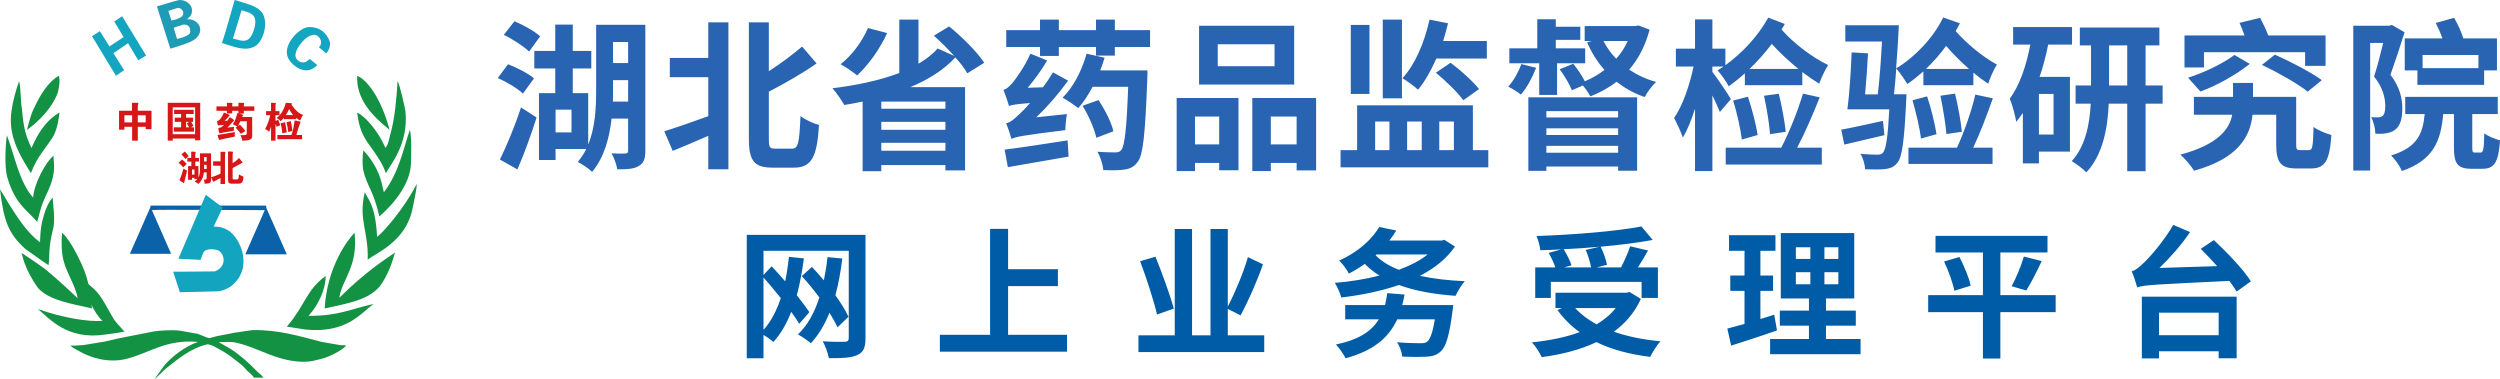 <?xml version="1.0" encoding="UTF-8"?>
<svg width="462px" height="70px" viewBox="0 0 462 70" version="1.1" xmlns="http://www.w3.org/2000/svg" xmlns:xlink="http://www.w3.org/1999/xlink">
    <!-- Generator: Sketch 64 (93537) - https://sketch.com -->
    <title>logo-hubei</title>
    <desc>Created with Sketch.</desc>
    <g id="页面-1" stroke="none" stroke-width="1" fill="none" fill-rule="evenodd">
        <g id="logo-hubei">
            <path d="M97.78,9.53 L99.82,6.71 C98.8,5.78 96.7,4.61 95.08,3.92 L93.1,6.44 C94.75,7.22 96.79,8.57 97.78,9.53 Z M109.42,31.76 C111.64,29.15 112.63,25.46 113.02,21.92 L116.08,21.92 L116.08,27.83 C116.08,28.22 115.96,28.34 115.57,28.37 C115.18,28.4 114.1,28.4 113.02,28.34 C113.47,29.12 113.95,30.47 114.07,31.28 C115.9,31.31 117.16,31.22 118.03,30.68 C118.96,30.17 119.26,29.33 119.26,27.86 L119.26,4.58 L110.17,4.58 L110.17,16.61 C110.17,19.76 110.02,23.51 108.7,26.72 L108.7,17.21 L105.85,17.21 L105.85,12.65 L109.27,12.65 L109.27,9.41 L105.85,9.41 L105.85,4.55 L102.61,4.55 L102.61,9.41 L98.74,9.41 L98.74,12.65 L102.61,12.65 L102.61,17.21 L99.61,17.21 L99.61,29.57 L102.67,29.57 L102.67,27.53 L108.34,27.53 C107.92,28.4 107.38,29.18 106.78,29.93 C107.5,30.29 108.85,31.19 109.42,31.76 Z M116.08,11.66 L113.29,11.66 L113.29,7.76 L116.08,7.76 L116.08,11.66 Z M96.64,17.3 L98.68,14.48 C97.63,13.58 95.53,12.5 93.88,11.87 L91.99,14.42 C93.64,15.14 95.68,16.37 96.64,17.3 Z M116.08,18.77 L113.26,18.77 C113.29,18.02 113.29,17.3 113.29,16.64 L113.29,14.81 L116.08,14.81 L116.08,18.77 Z M95.62,31.31 C96.88,28.4 98.14,24.92 99.16,21.71 L96.28,19.85 C95.14,23.36 93.55,27.14 92.38,29.48 L95.62,31.31 Z M105.61,24.47 L102.67,24.47 L102.67,20.27 L105.61,20.27 L105.61,24.47 Z M134.611,31.28 L134.611,4.13 L130.891,4.13 L130.891,10.7 L123.781,10.7 L123.781,14.27 L130.891,14.27 L130.891,21.47 C127.831,22.58 124.801,23.63 122.761,24.26 L124.321,27.89 C126.271,27.08 128.581,26.12 130.891,25.1 L130.891,31.28 L134.611,31.28 Z M146.731,30.98 C150.091,30.98 150.991,28.82 151.351,23.09 C150.361,22.85 148.801,22.13 147.931,21.44 C147.721,26.3 147.541,27.47 146.371,27.47 L143.341,27.47 C142.231,27.47 142.081,27.29 142.081,25.61 L142.081,16.94 C145.081,15.38 148.261,13.58 150.901,11.72 L148.231,8.6 C146.581,10.01 144.361,11.69 142.081,13.16 L142.081,4.13 L138.391,4.13 L138.391,25.58 C138.391,29.78 139.381,30.98 142.801,30.98 L146.731,30.98 Z M162.863,31.64 L162.863,30.5 L174.713,30.5 L174.713,31.49 L178.343,31.49 L178.343,16.1 L168.233,16.1 C171.533,14.72 174.443,12.92 176.543,10.61 C177.503,11.66 178.283,12.68 178.763,13.55 L181.883,11.6 C180.563,9.56 177.743,6.8 175.403,4.88 L172.583,6.59 C173.813,7.7 175.163,9.02 176.333,10.34 L173.273,8.96 C172.343,10.04 171.113,10.97 169.733,11.78 L169.733,3.62 L166.193,3.62 L166.193,13.49 C162.593,14.87 158.243,15.77 153.833,16.31 C154.523,17.06 155.573,18.59 156.023,19.4 C157.163,19.22 158.273,19.01 159.413,18.77 L159.413,31.64 L162.863,31.64 Z M158.393,13.94 C160.433,12.08 162.593,9.08 163.943,6.11 L160.403,5.18 C159.323,7.7 157.403,10.28 155.333,11.87 C156.203,12.32 157.703,13.34 158.393,13.94 Z M174.713,20.09 L162.863,20.09 L162.863,18.77 L174.713,18.77 L174.713,20.09 Z M174.713,23.99 L162.863,23.99 L162.863,22.52 L174.713,22.52 L174.713,23.99 Z M174.713,27.86 L162.863,27.86 L162.863,26.39 L174.713,26.39 L174.713,27.86 Z M195.674,10.34 L195.674,8.69 L202.544,8.69 L202.544,10.28 L206.024,10.28 L206.024,8.69 L212.534,8.69 L212.534,5.57 L206.024,5.57 L206.024,3.62 L202.544,3.62 L202.544,5.57 L195.674,5.57 L195.674,3.62 L192.194,3.62 L192.194,5.57 L185.954,5.57 L185.954,8.69 L192.194,8.69 L192.194,10.34 L195.674,10.34 Z M186.914,25.67 C187.724,25.28 189.014,25.01 196.874,24.05 C196.874,23.36 196.994,22.01 197.174,21.08 L191.504,21.68 C193.604,19.67 195.644,17.33 197.384,14.9 L194.594,13.37 C194.024,14.3 193.424,15.23 192.734,16.13 L189.914,16.22 C191.204,14.72 192.494,12.92 193.514,11.18 L190.424,9.92 C189.374,12.35 187.604,14.75 187.034,15.41 C186.464,16.04 185.954,16.49 185.444,16.61 C185.774,17.45 186.284,18.92 186.464,19.58 C186.944,19.4 187.664,19.25 190.364,19.04 C189.464,20.06 188.714,20.81 188.294,21.17 C187.364,22.07 186.674,22.64 185.924,22.79 C186.284,23.57 186.764,25.07 186.914,25.67 Z M207.764,31.34 C208.814,31.19 209.564,30.86 210.254,29.9 C211.244,28.67 211.634,24.8 212.024,14.51 C212.054,14.09 212.054,13.01 212.054,13.01 L203.324,13.01 C203.624,12.23 203.894,11.45 204.134,10.67 L200.804,9.92 C199.934,13.04 198.314,16.16 196.364,18.05 C197.204,18.5 198.614,19.46 199.274,19.97 C200.204,18.92 201.104,17.57 201.914,16.04 L208.484,16.04 C208.214,23.84 207.824,26.96 207.224,27.71 C206.894,28.1 206.594,28.16 206.084,28.16 L205.649,28.159 C204.973,28.155 203.936,28.136 202.784,28.04 C203.384,29 203.804,30.41 203.894,31.43 C205.364,31.49 206.834,31.49 207.764,31.34 Z M202.604,25.46 L205.754,24.26 C205.394,22.64 204.224,20.3 202.994,18.5 L200.054,19.55 C201.194,21.38 202.274,23.87 202.604,25.46 Z M186.254,30.89 C189.404,30.35 193.544,29.63 197.474,28.94 L197.294,25.94 C193.064,26.6 188.594,27.29 185.654,27.65 L186.254,30.89 Z M239.166,15.62 L239.166,4.76 L221.586,4.76 L221.586,15.62 L239.166,15.62 Z M235.536,12.23 L225.036,12.23 L225.036,8.18 L235.536,8.18 L235.536,12.23 Z M220.836,31.61 L220.836,30.11 L225.306,30.11 L225.306,31.46 L228.876,31.46 L228.876,18.11 L217.446,18.11 L217.446,31.61 L220.836,31.61 Z M234.846,31.61 L234.846,30.11 L239.616,30.11 L239.616,31.49 L243.216,31.49 L243.216,18.11 L231.426,18.11 L231.426,31.61 L234.846,31.61 Z M225.306,26.69 L220.836,26.69 L220.836,21.53 L225.306,21.53 L225.306,26.69 Z M239.616,26.69 L234.846,26.69 L234.846,21.53 L239.616,21.53 L239.616,26.69 Z M262.047,16.58 C263.337,15.05 264.447,13.04 265.437,10.82 L274.767,10.82 L274.767,7.58 L266.697,7.58 C267.027,6.5 267.327,5.42 267.597,4.31 L264.177,3.62 C263.247,7.85 261.507,11.96 259.167,14.45 C259.977,14.93 261.447,15.98 262.047,16.58 Z M259.077,18.17 L259.077,3.62 L255.537,3.62 L255.537,18.17 L259.077,18.17 Z M253.077,17.36 L253.077,4.61 L249.627,4.61 L249.627,17.36 L253.077,17.36 Z M270.417,18.53 L273.327,16.46 C272.217,15.05 269.937,12.98 268.077,11.6 L265.347,13.43 C267.177,14.96 269.427,17.12 270.417,18.53 Z M275.037,30.92 L275.037,27.74 L272.187,27.74 L272.187,19.46 L250.797,19.46 L250.797,27.74 L247.737,27.74 L247.737,30.92 L275.037,30.92 Z M256.767,27.74 L254.127,27.74 L254.127,22.46 L256.767,22.46 L256.767,27.74 Z M262.737,27.74 L260.037,27.74 L260.037,22.46 L262.737,22.46 L262.737,27.74 Z M268.677,27.74 L265.977,27.74 L265.977,22.46 L268.677,22.46 L268.677,27.74 Z M287.749,17.54 L287.749,11.69 L292.939,11.69 L292.939,8.93 L287.509,8.93 L287.509,7.37 L292.039,7.37 L292.039,4.94 L287.509,4.94 L287.509,3.56 L284.089,3.56 L284.089,8.93 L278.929,8.93 L278.929,11.69 L284.449,11.69 L284.449,17.54 L287.749,17.54 Z M303.949,17.93 C304.369,17.06 305.329,15.8 306.049,15.14 C304.189,14.63 302.539,13.85 301.069,12.86 C302.779,10.91 304.039,8.48 304.849,5.48 L302.779,4.7 L302.209,4.82 L292.849,4.82 L292.849,7.58 L294.139,7.58 L293.299,7.82 C294.109,9.71 295.189,11.45 296.509,12.92 C295.399,13.79 294.169,14.48 292.879,15.02 C292.369,14 291.499,12.74 290.749,11.78 L288.229,12.8 C289.129,14 290.089,15.65 290.479,16.67 L292.519,15.8 C293.029,16.4 293.599,17.24 293.899,17.81 C295.639,17.12 297.289,16.25 298.729,15.11 C300.259,16.28 301.969,17.27 303.949,17.93 Z M298.669,10.85 C297.709,9.86 296.929,8.78 296.329,7.58 L300.799,7.58 C300.259,8.81 299.539,9.89 298.669,10.85 Z M281.059,17.48 C282.139,16.28 283.189,14.3 283.879,12.53 L281.149,11.84 C280.609,13.31 279.769,14.87 278.719,16.01 C279.409,16.34 280.519,17.03 281.059,17.48 Z M285.769,31.58 L285.769,30.77 L299.029,30.77 L299.029,31.55 L302.539,31.55 L302.539,17.99 L282.439,17.99 L282.439,31.58 L285.769,31.58 Z M299.029,21.71 L285.769,21.71 L285.769,20.54 L299.029,20.54 L299.029,21.71 Z M299.029,24.95 L285.769,24.95 L285.769,23.72 L299.029,23.72 L299.029,24.95 Z M299.029,28.22 L285.769,28.22 L285.769,26.96 L299.029,26.96 L299.029,28.22 Z M316.45,31.61 L316.45,17.63 C317.02,18.8 317.53,19.94 317.83,20.69 L319.87,18.32 C319.42,17.51 317.23,14.27 316.45,13.28 L316.45,12.29 L318.52,12.29 L317.41,13.01 L317.41,13.01 C318.07,13.7 319.09,15.23 319.48,15.95 C320.47,15.23 321.49,14.42 322.45,13.55 L322.45,15.74 L333.07,15.74 L333.07,13.31 C334.12,14.12 335.17,14.84 336.19,15.47 C336.52,14.48 337.27,12.92 337.84,12.02 C334.84,10.58 331.36,7.91 329.23,5.45 C329.44,5.12 329.65,4.79 329.83,4.43 L326.77,3.26 C324.94,6.62 321.94,9.83 318.85,12.05 L318.85,8.99 L316.45,8.99 L316.45,3.59 L313.24,3.59 L313.24,8.99 L309.7,8.99 L309.7,12.29 L312.97,12.29 C312.28,15.65 310.93,19.61 309.37,21.8 C309.88,22.76 310.66,24.38 310.99,25.43 C311.8,24.08 312.58,22.19 313.24,20.09 L313.24,31.61 L316.45,31.61 Z M332.35,12.74 L323.32,12.74 C324.79,11.33 326.17,9.77 327.43,8.12 C328.84,9.68 330.58,11.3 332.35,12.74 Z M336.67,30.41 L336.67,27.29 L332.11,27.29 C333.52,24.65 335.05,21.08 336.28,17.99 L333.19,17.3 C332.29,20.33 330.64,24.53 329.17,27.29 L318.91,27.29 L318.91,30.41 L336.67,30.41 Z M327.1,24.8 L330.01,24.35 C329.8,22.43 329.29,19.61 328.72,17.33 L325.99,17.69 C326.47,19.97 326.98,22.88 327.1,24.8 Z M321.88,25.79 L324.82,24.95 C324.52,23.03 323.77,20.12 323.02,17.87 L320.29,18.59 C320.98,20.84 321.67,23.81 321.88,25.79 Z M348.331,31.25 C349.223,31.139 349.881,30.924 350.475,30.269 L350.611,30.11 C351.511,29.09 351.901,26.15 352.261,18.71 C352.291,18.32 352.321,17.42 352.321,17.42 L350.011,17.42 C350.161,16.07 350.311,14.39 350.431,12.65 C351.031,13.34 352.081,14.84 352.471,15.53 C353.491,14.84 354.451,14.06 355.441,13.19 L355.441,15.74 L364.681,15.74 L364.681,13.43 C365.611,14.21 366.511,14.87 367.411,15.47 C367.741,14.48 368.431,12.83 369.031,11.93 C366.361,10.49 363.421,8.03 361.411,5.75 C361.681,5.27 361.951,4.79 362.191,4.31 L359.101,3.23 C357.241,7.04 353.911,10.52 350.401,12.65 C350.611,10.01 350.791,7.13 350.911,4.67 L341.011,4.67 L341.011,7.67 L347.791,7.67 C347.611,11.09 347.341,14.78 347.011,17.45 L344.671,17.45 C344.881,15.05 345.091,12.23 345.211,9.86 L342.181,9.68 C342.061,13.07 341.761,17.51 341.401,20.21 L349.141,20.21 C348.871,25.46 348.511,27.62 347.971,28.22 C347.671,28.52 347.431,28.58 346.921,28.58 C346.381,28.58 345.121,28.55 343.801,28.43 C344.311,29.24 344.641,30.41 344.671,31.28 C346.111,31.34 347.551,31.34 348.331,31.25 Z M363.871,12.74 L355.921,12.74 C357.241,11.45 358.531,10.04 359.641,8.48 C360.901,9.95 362.341,11.39 363.871,12.74 Z M359.701,24.77 L362.551,24.35 C362.371,22.4 361.831,19.55 361.291,17.3 L358.591,17.69 C359.041,19.91 359.551,22.85 359.701,24.77 Z M368.221,30.29 L368.221,27.29 L364.651,27.29 C365.881,24.71 367.201,21.2 368.281,18.17 L365.041,17.48 C364.351,20.51 362.911,24.56 361.651,27.29 L352.681,27.29 L352.681,30.29 L368.221,30.29 Z M354.991,25.61 L357.871,24.8 C357.571,22.91 356.881,20.03 356.131,17.81 L353.431,18.53 C354.061,20.75 354.781,23.69 354.991,25.61 Z M340.831,26.72 C343.051,26.21 345.691,25.58 348.241,24.98 L347.971,22.34 C345.091,22.97 342.271,23.6 340.261,23.96 L340.831,26.72 Z M376.793,30.2 L376.793,28.01 L382.523,28.01 L382.523,14.21 L376.913,14.21 C377.573,12.29 378.113,10.25 378.503,8.24 L382.913,8.24 L382.913,5 L372.023,5 L372.023,8.24 L375.203,8.24 C374.453,12.17 373.223,15.8 371.393,18.26 C371.873,19.28 372.473,21.56 372.593,22.52 C373.013,22.01 373.433,21.44 373.823,20.87 L373.823,30.2 L376.793,30.2 Z M385.553,31.85 C388.643,28.58 389.513,23.57 389.693,19.16 L393.113,19.16 L393.113,31.64 L396.503,31.64 L396.503,19.16 L399.653,19.16 L399.653,15.8 L396.503,15.8 L396.503,8.39 L399.053,8.39 L399.053,5.09 L384.353,5.09 L384.353,8.39 L386.423,8.39 L386.423,15.8 L383.573,15.8 L383.573,19.16 L386.363,19.16 C386.183,22.82 385.433,26.99 382.853,29.78 C383.663,30.23 384.953,31.22 385.553,31.85 Z M393.113,15.8 L389.753,15.8 L389.753,8.39 L393.113,8.39 L393.113,15.8 Z M379.493,24.86 L376.793,24.86 L376.793,17.36 L379.493,17.36 L379.493,24.86 Z M407.294,12.47 L407.294,9.65 L425.984,9.65 L425.984,12.17 L429.764,12.17 L429.764,6.56 L419.174,6.56 C418.814,5.57 418.214,4.31 417.674,3.29 L413.864,4.22 C414.194,4.94 414.494,5.75 414.794,6.56 L403.694,6.56 L403.694,12.47 L407.294,12.47 Z M426.464,16.94 L429.074,14.81 C427.064,13.34 423.194,11.33 420.404,10.1 L418.004,11.99 C420.914,13.37 424.694,15.5 426.464,16.94 Z M406.634,16.91 C409.574,15.86 413.144,13.88 415.754,11.81 L412.934,10.16 C410.474,11.96 407.024,13.52 404.354,14.36 L406.634,16.91 Z M405.464,31.55 C413.714,29.27 415.874,25.13 416.264,21.2 L420.644,21.2 L420.644,26.63 C420.644,30.11 421.544,31.13 424.394,31.13 L427.064,31.13 C429.614,31.13 430.514,29.81 430.844,24.95 C429.854,24.68 428.324,24.08 427.544,23.45 C427.454,27.17 427.334,27.74 426.704,27.74 L425.054,27.74 C424.424,27.74 424.334,27.59 424.334,26.6 L424.334,17.9 L416.354,17.9 L416.354,15.32 L412.664,15.32 L412.664,17.9 L405.434,17.9 L405.434,21.2 L412.514,21.2 C412.004,23.87 409.934,26.69 402.944,28.58 C403.814,29.36 404.894,30.62 405.464,31.55 Z M459.066,15.68 L459.066,13.01 L461.436,13.01 L461.436,7.1 L455.226,7.1 C454.896,5.99 454.206,4.46 453.516,3.29 L450.126,4.25 C450.576,5.12 451.026,6.14 451.356,7.1 L444.396,7.1 L444.396,13.01 L446.736,13.01 L446.736,15.68 L459.066,15.68 Z M438.006,31.52 L438.006,7.94 L440.406,7.94 C439.926,9.92 439.326,12.35 438.726,14.15 C440.436,16.28 440.796,18.2 440.796,19.64 C440.796,20.51 440.646,21.17 440.286,21.44 C440.046,21.62 439.776,21.68 439.476,21.68 C439.146,21.71 438.696,21.68 438.186,21.65 C438.666,22.52 438.966,23.84 438.966,24.71 C439.656,24.74 440.346,24.74 440.886,24.65 C441.576,24.53 442.146,24.35 442.596,23.99 C443.556,23.27 443.946,21.98 443.946,20.03 C443.946,18.29 443.556,16.16 441.756,13.82 C442.596,11.48 443.586,8.48 444.366,5.96 L442.026,4.61 L441.516,4.76 L434.886,4.76 L434.886,31.52 L438.006,31.52 Z M458.016,12.59 L447.696,12.59 L447.696,10.16 L458.016,10.16 L458.016,12.59 Z M443.856,31.61 C449.676,29.6 451.056,26.12 451.506,21.08 L453.486,21.08 L453.486,27.2 C453.486,30.17 454.086,31.19 456.726,31.19 L458.796,31.19 C460.896,31.19 461.736,30.05 462.006,25.94 C461.136,25.7 459.756,25.19 459.096,24.62 C459.036,27.68 458.886,28.19 458.436,28.19 L457.356,28.19 C456.936,28.19 456.876,28.07 456.876,27.23 L456.876,21.08 L461.586,21.08 L461.586,17.9 L444.486,17.9 L444.486,21.08 L448.086,21.08 C447.726,24.83 446.646,27.26 441.876,28.73 C442.596,29.42 443.526,30.71 443.856,31.61 Z" id="line1" fill="#2864B1" fill-rule="nonzero"></path>
            <path d="M141.094,66.21 L141.094,61.894 C141.77,62.284 142.55,62.856 142.914,63.194 C144.292,61.712 145.358,59.814 146.216,57.63 C146.814,58.462 147.334,59.216 147.698,59.84 L149.57,57.682 C148.972,56.824 148.166,55.706 147.256,54.562 C147.802,52.482 148.244,50.194 148.556,47.75 L145.8,47.464 C145.618,49.024 145.41,50.558 145.098,51.988 C144.266,51.026 143.408,50.064 142.602,49.206 L141.094,50.818 L141.094,46.346 L156.85,46.346 L156.85,62.466 C156.85,62.96 156.642,63.142 156.096,63.168 L155.9,63.169 C155.199,63.172 153.514,63.181 152.04,63.064 C152.508,63.896 153.028,65.326 153.184,66.184 C155.654,66.21 157.318,66.132 158.41,65.612 C159.554,65.118 159.944,64.26 159.944,62.518 L159.944,43.408 L138,43.408 L138,66.21 L141.094,66.21 Z M149.856,63.428 C151.26,61.92 152.404,59.996 153.288,57.786 C153.886,58.774 154.406,59.684 154.77,60.49 L156.798,58.54 C156.252,57.37 155.394,55.966 154.38,54.562 C154.952,52.456 155.368,50.194 155.654,47.776 L152.924,47.516 C152.768,48.998 152.534,50.428 152.248,51.806 C151.52,50.922 150.766,50.09 150.038,49.336 L148.166,51.026 C149.284,52.222 150.402,53.6 151.416,54.978 C150.506,57.786 149.258,60.1 147.464,61.79 C148.088,62.128 149.336,62.986 149.856,63.428 Z M141.094,60.958 L141.094,51.286 C142.134,52.43 143.226,53.782 144.292,55.082 C143.512,57.422 142.472,59.45 141.094,60.958 Z M197.19,64.988 L197.19,61.868 L186.296,61.868 L186.296,52.872 L195.5,52.872 L195.5,49.752 L186.296,49.752 L186.296,42.29 L182.968,42.29 L182.968,61.868 L173.686,61.868 L173.686,64.988 L197.19,64.988 Z M233.63,65.066 L233.63,61.972 L226.896,61.972 L226.896,57.084 L229.262,58.28 C230.614,55.784 232.252,52.118 233.396,48.842 L230.614,47.516 C229.756,50.48 228.196,54.172 226.896,56.642 L226.896,42.316 L223.698,42.316 L223.698,61.972 L220.292,61.972 L220.292,42.316 L217.094,42.316 L217.094,61.972 L210.386,61.972 L210.386,65.066 L233.63,65.066 Z M213.818,58.124 L216.912,57.032 C216.262,54.562 214.754,50.48 213.532,47.438 L210.698,48.27 C211.894,51.468 213.246,55.628 213.818,58.124 Z M247.867,54.978 C251.533,54.536 255.199,53.808 258.527,52.664 C261.465,53.756 265.001,54.38 268.979,54.666 C269.369,53.86 270.071,52.638 270.695,51.962 C267.679,51.832 264.871,51.52 262.401,50.974 C265.079,49.596 267.315,47.828 268.875,45.566 L266.925,44.318 L266.483,44.448 L256.759,44.448 C257.227,43.85 257.643,43.226 258.033,42.602 L254.887,41.952 C253.561,44.162 251.143,46.502 247.477,48.166 C248.049,48.66 248.907,49.83 249.271,50.558 C250.363,50.012 251.325,49.388 252.209,48.764 C253.041,49.596 253.925,50.324 254.939,50.922 C252.339,51.598 249.505,52.04 246.671,52.274 C247.139,52.976 247.659,54.198 247.867,54.978 Z M258.501,49.856 C256.707,49.154 255.277,48.27 254.211,47.178 L254.393,47.022 L263.831,47.022 C262.401,48.166 260.581,49.102 258.501,49.856 Z M248.673,66.21 C253.379,64.91 256.447,62.804 258.215,59.008 L265.157,59.008 C264.767,61.452 264.273,62.726 263.753,63.142 C263.415,63.402 263.051,63.428 262.505,63.428 C261.725,63.428 259.853,63.402 258.163,63.246 C258.683,63.974 259.073,65.092 259.125,65.898 C260.841,65.976 262.505,65.976 263.467,65.924 C264.637,65.872 265.469,65.664 266.223,64.962 C267.185,64.13 267.835,62.05 268.407,57.63 C268.485,57.214 268.563,56.382 268.563,56.382 L259.125,56.382 C259.307,55.758 259.437,55.134 259.567,54.432 L256.369,54.172 C256.265,54.978 256.109,55.68 255.953,56.382 L248.595,56.382 L248.595,59.008 L254.809,59.008 C253.301,61.478 250.675,62.882 246.879,63.662 C247.451,64.26 248.361,65.56 248.673,66.21 Z M286.595,55.056 L286.595,52.092 L303.365,52.092 L303.365,55.056 L306.381,55.056 L306.381,49.414 L302.689,49.414 C303.287,48.452 303.963,47.386 304.561,46.294 L301.259,45.514 C300.869,46.684 300.193,48.218 299.569,49.414 L295.045,49.414 L296.969,48.946 C296.813,48.01 296.319,46.632 295.799,45.592 C299.257,45.28 302.611,44.864 305.419,44.344 L303.339,41.848 C298.607,42.758 290.781,43.382 283.943,43.616 C284.229,44.292 284.593,45.462 284.645,46.242 C285.893,46.216 287.219,46.164 288.519,46.086 L286.205,46.736 C286.673,47.568 287.167,48.608 287.427,49.414 L283.709,49.414 L283.709,55.056 L286.595,55.056 Z M294.031,49.414 L289.065,49.414 L290.417,49.024 C290.157,48.192 289.559,47.022 288.961,46.06 C291.171,45.956 293.433,45.8 295.617,45.592 L293.043,46.19 C293.485,47.204 293.875,48.504 294.031,49.414 Z M284.905,66.002 C288.571,65.508 292.029,64.65 295.019,63.22 C297.827,64.598 301.181,65.482 304.951,65.95 C305.367,65.118 306.199,63.766 306.849,63.064 C303.651,62.778 300.739,62.18 298.243,61.296 C300.349,59.762 302.065,57.786 303.235,55.238 L301.155,53.964 L300.583,54.094 L287.453,54.094 L287.453,56.928 L288.675,56.928 L287.817,57.292 C288.961,58.878 290.339,60.256 291.925,61.374 C289.351,62.336 286.335,62.934 283.085,63.272 C283.735,63.896 284.593,65.274 284.905,66.002 Z M295.045,59.944 C293.485,59.086 292.159,58.098 291.093,56.928 L298.581,56.928 C297.645,58.124 296.423,59.112 295.045,59.944 Z M343.835,65.456 L343.835,62.648 L337.439,62.648 L337.439,60.178 L342.951,60.178 L342.951,57.396 L337.439,57.396 L337.439,55.16 L342.665,55.16 L342.665,43.07 L329.093,43.07 L329.093,55.16 L334.293,55.16 L334.293,57.396 L328.911,57.396 L328.911,60.178 L334.293,60.178 L334.293,62.648 L327.117,62.648 L327.117,65.456 L343.835,65.456 Z M319.915,63.87 C322.411,63.064 325.531,62.076 328.391,61.062 L327.871,58.15 C327.039,58.436 326.181,58.696 325.323,58.956 L325.323,53.756 L327.663,53.756 L327.663,50.922 L325.323,50.922 L325.323,46.346 L328.105,46.346 L328.105,43.46 L319.525,43.46 L319.525,46.346 L322.385,46.346 L322.385,50.922 L319.759,50.922 L319.759,53.756 L322.385,53.756 L322.385,59.866 C321.189,60.204 320.123,60.49 319.213,60.724 L319.915,63.87 Z M334.553,47.854 L331.875,47.854 L331.875,45.696 L334.553,45.696 L334.553,47.854 Z M339.727,47.854 L337.153,47.854 L337.153,45.696 L339.727,45.696 L339.727,47.854 Z M334.553,52.534 L331.875,52.534 L331.875,50.298 L334.553,50.298 L334.553,52.534 Z M339.727,52.534 L337.153,52.534 L337.153,50.298 L339.727,50.298 L339.727,52.534 Z M369.667,66.262 L369.667,57.682 L379.885,57.682 L379.885,54.536 L369.667,54.536 L369.667,46.658 L378.377,46.658 L378.377,43.59 L357.681,43.59 L357.681,46.658 L366.443,46.658 L366.443,54.536 L356.329,54.536 L356.329,57.682 L366.443,57.682 L366.443,66.262 L369.667,66.262 Z M374.451,53.678 C375.309,52.352 376.375,50.246 377.311,48.244 L374.009,47.412 C373.515,49.102 372.579,51.39 371.747,52.898 L374.451,53.678 Z M361.165,53.73 L364.181,52.794 C363.895,51.338 362.959,49.154 362.101,47.49 L359.267,48.322 C360.099,50.064 360.905,52.352 361.165,53.73 Z M413.335,53.886 L415.961,51.988 C414.609,49.804 411.515,46.606 409.123,44.37 L406.705,45.982 C407.667,46.944 408.707,48.036 409.721,49.18 L399.061,49.518 C401.037,47.62 403.091,45.306 404.729,42.888 L401.609,41.562 C399.841,44.682 397.007,47.828 396.097,48.634 C395.239,49.466 394.615,49.96 393.939,50.142 C394.303,50.948 394.797,52.482 394.953,53.106 C396.331,52.638 398.177,52.586 411.983,51.91 C412.529,52.638 412.997,53.314 413.335,53.886 Z M398.983,66.236 L398.983,64.91 L410.007,64.91 L410.007,66.21 L413.335,66.21 L413.335,54.822 L395.811,54.822 L395.811,66.236 L398.983,66.236 Z M410.007,61.946 L398.983,61.946 L398.983,57.786 L410.007,57.786 L410.007,61.946 Z" id="line2" fill="#005CA7" fill-rule="nonzero"></path>
            <g id="logo">
                <path d="M48.401,2.3 C47.49,1.031 45.18,0.575 43.364,0 C42.011,4.766 41.402,6.893 41,7.947 C42.861,8.452 45.444,9.748 47.321,8.417 C48.699,7.44 49.689,4.097 48.401,2.3 Z M46.962,5.385 C46.494,6.794 45.967,7.971 44.032,7.372 C43.449,7.197 42.783,7.11 43.056,7.11 C43.587,5.368 44.118,3.625 44.649,1.882 C45.595,2.216 46.693,2.382 47.064,3.294 C47.312,3.903 47.126,4.889 46.962,5.385 L46.962,5.385 Z" id="形状" fill="#14A5C0"></path>
                <polygon id="路径" fill="#14A5C0" points="22.573 3 27 10.261 25.542 11.128 23.667 7.985 20.958 9.828 22.938 12.97 21.427 14 17 6.685 18.458 5.764 20.229 8.581 22.833 6.847 21.115 3.975"></polygon>
                <path d="M57.149,5.001 C59.162,4.964 60.4,6.167 60.915,7.632 C61.29,8.7 60.304,9.866 60.304,9.866 C60.304,9.866 59.388,9.105 58.93,8.724 C59.676,8.103 59.316,6.943 58.523,6.54 C58.021,6.246 57.159,6.636 56.844,6.838 C56.112,7.305 54.488,9.057 54.605,10.362 C54.664,11.026 55.552,11.818 56.488,11.455 C56.742,11.273 56.996,11.091 57.251,10.908 C57.709,11.272 58.167,11.637 58.625,12.001 C56.699,14.223 54.042,12.248 53.282,10.809 C52.014,8.412 55.332,4.974 57.149,5.001 Z" id="路径" fill="#14A5C0"></path>
                <path d="M34.57,3.573 C34.865,3.211 35.243,3.045 35.396,2.539 C35.864,0.983 34.401,-0.097 33.075,0.007 C32.731,0.076 32.232,0.248 31.888,0.317 C30.874,0.644 29,1.196 29,1.196 L31.476,9 C31.476,9 33.002,8.528 33.281,8.431 C34.623,7.967 35.976,7.586 36.633,6.622 C37.703,5.055 36.256,3.384 34.57,3.573 Z M31.115,2.023 C31.115,2.023 32.391,1.575 32.714,1.506 C33.336,1.24 34.32,2.197 33.642,3.005 C32.976,3.604 31.682,3.78 31.682,3.78 L31.115,2.023 Z M32.714,7.191 L32.095,5.124 C32.095,5.124 32.83,4.886 33.848,4.555 C34.514,4.455 35.254,4.819 35.138,5.847 C35.269,6.68 32.714,7.191 32.714,7.191 L32.714,7.191 Z" id="形状" fill="#1E9CB5"></path>
                <path d="M66.011,14 C67.672,14.673 70.326,17.792 72,24 C68.511,21.217 65.806,18.152 66.011,14 Z" id="路径" fill="#149243"></path>
                <path d="M10.876,14 C11.209,15.017 10.781,16.829 10.636,17.228 C9.702,19.782 7.396,22.267 5,24 C5.09,23.532 5.695,21.108 6.199,20.19 C7.425,17.482 8.906,15.136 10.876,14 Z" id="路径" fill="#149243"></path>
                <path d="M73.469,15 C73.912,15.636 74.907,20.316 74.933,20.594 C75.519,26.727 72.08,30.457 71.321,32 C70.646,30.243 70.248,29.739 69.612,28.741 C68.018,26.238 66.572,25.344 66,20.812 C67.446,21.4 70.031,24.422 71.223,27.329 C71.773,26.737 71.946,25.458 72.2,24.559 C72.954,21.883 73.293,18.137 73.469,15 Z" id="路径" fill="#149243"></path>
                <path d="M3.523,15 C3.879,16.245 3.789,18.848 4.057,20.127 C4.383,24.278 4.988,25.466 5.805,27.359 C6.322,26.343 7.637,22.755 11,20.775 C10.947,21.004 10.749,23.773 9.738,25.362 C8.26,27.684 6.893,28.904 5.708,32 C5.233,31.194 4.856,30.633 4.348,29.733 C3.126,27.566 1.561,24.516 2.115,20.559 C2.399,18.522 2.922,16.767 3.523,15 Z" id="路径" fill="#149243"></path>
                <path d="M75.738,24 C76.169,25.383 75.939,30.349 75.937,30.378 C75.759,33.72 73.275,37.252 70.104,40 C69.045,35.228 67.728,34.28 67.112,31.351 C66.969,30.668 66.94,29.008 67.162,27.784 C70.599,31.521 70.612,34.733 70.951,35.514 C73.741,31.858 74.543,27.479 75.738,24 Z" id="路径" fill="#149243"></path>
                <path d="M1.274,25 C2.844,29.21 3.555,33.588 6.121,36.514 C6.277,33.922 8.507,29.835 9.88,28.784 C9.908,30.136 10.211,30.892 9.732,32.892 C9.283,34.763 8.53,35.858 7.901,37.486 C7.394,38.802 7.227,39.911 6.863,41 C4.906,38.684 2.777,37.754 1.323,32.676 C0.828,30.947 0.976,26.947 1.274,25 Z" id="路径" fill="#149243"></path>
                <path d="M76.993,34 C77.076,34.825 76.368,37.828 76.252,38.452 C75.073,44.803 69.075,46.919 67.955,48 C68.096,42.5 66.188,40.718 67.412,35.502 C67.919,36.813 69.37,37.659 69.684,43.762 C70.816,42.985 74.862,38.313 76.993,34 Z" id="路径" fill="#149243"></path>
                <path d="M0,35 C0.674,35.99 1.126,36.877 1.677,37.739 C3.282,40.248 5.056,43.078 7.4,44.775 C7.4,45.038 7.392,42.101 7.943,40.371 C8.497,38.257 9.092,37.253 9.719,36.504 C9.807,37.748 10.241,40.692 9.818,42.304 C8.866,45.935 9.217,47.557 8.979,48.964 C9.265,49.299 6.368,47.2 4.687,46.01 C1.502,43.162 0.662,40.658 0,35 Z" id="路径" fill="#149243"></path>
                <path d="M53,47 L45.377,47 L45.377,46.902 C46.561,44.212 47.746,41.522 48.931,38.832 C46.184,38.832 28.069,38.701 28.069,38.832 C29.237,41.489 30.456,44.245 31.623,46.902 L24,46.902 C24,46.902 27.024,40.081 27.752,38.381 C27.814,38.263 27.834,38.13 27.812,38 L49.188,38 C49.172,38.181 49.197,38.364 49.262,38.535 C49.618,39.34 52.107,44.946 53,47 Z" id="路径" fill="#0B62A9"></path>
                <path d="M65.528,43 C66.208,49.381 63.162,51.643 62.713,55.03 C67.379,50.359 71.231,47.873 73,46.673 C73,46.5 72.318,49.756 70.543,52.422 C68.513,55.472 64.077,56.084 60,57 C60.432,49.282 64.319,44.224 65.528,43 Z" id="路径" fill="#149243"></path>
                <path d="M11.458,43 C12.291,43.704 13.26,45.273 13.685,46.046 C16.002,50.262 16.54,52.301 17,57 C13.054,56.072 9.228,55.573 7.056,53.26 C4.32,49.479 4.062,46.74 4,46.74 C4.828,47.312 6.974,48.707 8.351,49.733 C12.052,52.805 14.359,55.162 14.359,55.13 C13.956,52.742 12.341,50.58 11.717,48.076 C11.351,46.607 11.328,44.768 11.458,43 Z" id="路径" fill="#149243"></path>
                <path d="M60.192,51 C60.186,53.299 59.033,56.122 57.013,58.367 C62.634,58.376 64.49,57.187 69,56.177 C66.591,58.028 63.917,61.627 56.492,60.906 C55.328,60.723 54.164,60.541 53,60.358 L53.052,60.308 C56.449,56.34 56.576,53.597 60.192,51 Z" id="路径" fill="#149243"></path>
                <path d="M15.684,52 C18.444,54.113 18.525,54.6 20.947,58.847 C21.302,59.469 22.389,60.589 23,61.278 C21.411,61.586 21.834,61.473 19.474,61.824 C12.266,62.896 9.12,58.79 7,57.11 C11.564,58.729 16.337,59.508 18.947,59.293 C17.488,58.016 15.688,54.439 15.684,52 Z" id="路径" fill="#149243"></path>
                <path d="M46.621,61.005 C51.604,60.911 55.388,62.16 59.397,63.174 C60.517,63.368 61.638,63.562 62.759,63.756 C63.178,63.842 63.699,63.72 64,63.915 L63.948,63.915 C63.151,64.691 61.903,65.352 60.845,65.82 C59.966,66.209 58.956,66.437 57.948,66.667 C55.937,67.125 53.352,66.653 51.793,66.19 C48.844,65.315 46.664,64.031 43.672,63.333 C42.668,63.099 41.554,63.225 40.466,63.227 L40.466,63.28 L40.517,63.28 L42.638,64.497 C44.356,65.602 45.945,67.014 47.5,68.624 C47.881,69.019 48.368,69.324 48.69,69.788 L46.931,69.788 C46.62,69.306 46.175,68.932 45.741,68.571 C45.448,68.254 45.155,67.936 44.862,67.619 C43.53,66.563 42.298,65.479 40.724,64.656 C40.294,64.431 38.856,63.505 38.241,63.651 C35.163,64.38 32.795,66.42 30.534,68.201 C29.914,68.801 29.293,69.4 28.672,70 L28.672,69.894 C29.241,69.101 29.81,68.307 30.379,67.513 C31.823,65.85 34.176,64.028 36.483,63.227 L36.483,63.174 C30.654,62.707 27.764,65.168 23.448,66.296 C20.036,67.188 16.563,66.09 14.397,64.762 C13.93,64.476 13.348,64.268 13,63.862 L13.931,63.862 C14.448,63.827 14.965,63.792 15.483,63.756 L19.362,63.121 C22.216,62.396 24.97,61.966 28.052,61.322 C29.442,61.032 32.106,60.944 33.276,61.111 C34.362,61.305 35.448,61.499 36.534,61.693 C37.204,61.903 38.073,62.389 38.707,62.486 L40.103,62.116 L43.362,61.481 C44.448,61.322 45.534,61.164 46.621,61.005 Z" id="路径" fill="#149243"></path>
                <path d="M38.032,36 L32.969,47.804 C32.969,47.804 35.777,47.983 37.062,48.018 C37.377,47.291 37.359,46.955 37.762,46.415 C38.285,45.986 39.401,45.994 40.132,46.202 C41.406,46.565 42.166,49.175 39.701,50.154 C38.067,50.175 37.455,50.171 33.239,50.208 L32,50.208 C32.413,51.472 32.826,52.736 33.239,54 C37.002,53.922 38.873,53.886 40.408,53.826 C41.566,53.654 42.736,52.986 43.255,52.398 C45.623,50.174 45.487,46.504 43.417,43.745 C42.188,42.107 40.642,41.875 39.486,41.875 C39.97,40.861 41.155,38.35 41.155,38.35 L38.032,36 Z" id="路径" fill="#13A4C0"></path>
                <path d="M34.153,28 C34.418,28.259 34.655,28.545 34.86,28.853 L34.258,29.397 C34.049,29.084 33.803,28.797 33.524,28.543 L34.153,28 Z M35.332,29.19 L35.332,28.026 L35.62,28.026 C35.987,28.026 36.17,28.06 36.17,28.129 C36.166,28.165 36.157,28.199 36.144,28.233 C36.111,28.324 36.094,28.42 36.092,28.517 L36.092,29.19 L36.773,29.19 L36.773,29.862 L36.092,29.862 L36.092,30.69 L36.668,30.69 L36.668,32.81 C36.862,32.388 36.96,31.929 36.956,31.466 L36.956,28.336 L39,28.336 L39,33.25 C39,33.526 38.921,33.707 38.764,33.793 C38.589,33.897 38.266,33.948 37.795,33.948 C37.824,33.685 37.759,33.42 37.611,33.198 L37.9,33.198 C38.092,33.198 38.188,33.112 38.188,32.94 L38.188,31.853 L37.69,31.853 C37.585,32.768 37.236,33.483 36.642,34 C36.448,33.809 36.216,33.659 35.961,33.56 C35.978,33.543 35.995,33.526 36.013,33.509 C36.189,33.403 36.341,33.262 36.459,33.095 L35.934,33.095 L35.934,32.862 L35.489,32.862 L35.489,33.224 L34.755,33.224 L34.755,30.69 L35.358,30.69 L35.358,29.862 L34.624,29.862 L34.624,29.19 L35.332,29.19 Z M37.716,29.836 L38.188,29.836 L38.188,29.009 L37.716,29.009 L37.716,29.836 Z M33.629,29.474 C33.955,29.709 34.246,29.987 34.493,30.302 C34.249,30.56 34.039,30.767 33.865,30.922 C33.617,30.608 33.326,30.329 33,30.095 L33.629,29.474 Z M38.188,30.457 L37.716,30.457 L37.716,31.233 L38.188,31.233 L38.188,30.457 Z M34.572,31.517 C34.222,32.949 34.039,33.716 34.022,33.819 C34.022,33.853 34.004,33.862 33.969,33.845 C33.687,33.682 33.416,33.5 33.157,33.302 L33.21,33.198 C33.484,32.542 33.712,31.868 33.891,31.181 L34.572,31.517 Z M35.489,32.267 L35.934,32.267 L35.934,31.336 L35.489,31.336 L35.489,32.267 Z" id="形状" fill="#D71618" fill-rule="nonzero"></path>
                <path d="M42.991,30.155 C43.426,29.892 43.824,29.571 44.176,29.2 C44.296,29.342 44.476,29.563 44.717,29.863 L44.845,30.049 C44.227,30.402 43.609,30.738 42.991,31.056 L42.991,32.913 C42.974,33.09 43.06,33.169 43.249,33.151 L43.841,33.151 C43.944,33.151 44.021,33.081 44.073,32.939 C44.123,32.704 44.149,32.464 44.15,32.223 C44.417,32.397 44.702,32.539 45,32.647 C44.965,33.178 44.88,33.523 44.742,33.682 C44.605,33.858 44.356,33.947 43.996,33.947 L42.811,33.947 C42.348,33.964 42.124,33.735 42.142,33.257 L42.142,28.006 C42.639,27.989 42.948,28.007 43.069,28.06 L43.069,28.113 C43.013,28.283 42.987,28.463 42.991,28.643 L42.991,30.155 Z M39.386,29.81 L40.751,29.81 L40.751,28.06 C41.369,28.024 41.67,28.051 41.652,28.139 L41.652,28.219 C41.599,28.372 41.573,28.533 41.575,28.696 L41.575,34 L40.751,34 L40.751,32.913 C40.432,33.05 40.122,33.21 39.824,33.39 C39.683,33.453 39.546,33.524 39.412,33.602 C39.26,33.327 39.122,33.044 39,32.754 C39.609,32.598 40.197,32.367 40.751,32.064 L40.751,30.632 L39.386,30.632 L39.386,29.81 Z" id="形状" fill="#D71618" fill-rule="nonzero"></path>
                <path d="M22,20.466 L24.388,20.466 L24.388,19 L25.379,19 C25.514,19.02 25.583,19.04 25.583,19.06 C25.579,19.091 25.569,19.122 25.553,19.15 C25.491,19.332 25.462,19.525 25.466,19.718 L25.466,20.466 L28,20.466 L28,23.876 L26.922,23.876 L26.922,23.427 L25.466,23.427 L25.466,26 L24.417,26 L24.417,23.427 L22.99,23.427 L22.99,23.966 L22,23.966 L22,20.466 Z M22.99,22.62 L24.417,22.62 L24.417,21.303 L22.99,21.303 L22.99,22.62 Z M26.922,21.303 L25.466,21.303 L25.466,22.62 L26.922,22.62 L26.922,21.303 Z" id="形状" fill="#D71618" fill-rule="nonzero"></path>
                <path d="M31,19 L37,19 L37,25.938 L36.053,25.938 L36.053,25.599 L31.919,25.599 L31.919,26 L31,26 L31,19 Z M31.919,19.833 L31.919,24.797 L36.053,24.797 L36.053,19.833 L31.919,19.833 Z M33.469,21.744 L33.469,21.066 L32.177,21.066 L32.177,20.295 L35.794,20.295 L35.794,21.066 L34.388,21.066 L34.388,21.744 L35.679,21.744 L35.679,22.515 L35.335,22.515 C35.565,22.927 35.699,23.163 35.737,23.225 L35.306,23.533 L35.852,23.533 L35.852,24.335 L32.12,24.335 L32.12,23.533 L33.469,23.533 L33.469,22.515 L32.292,22.515 L32.292,21.744 L33.469,21.744 Z M34.962,22.515 L34.388,22.515 L34.388,23.533 L34.962,23.533 C34.828,23.286 34.684,23.05 34.531,22.824 L34.962,22.515 Z" id="形状" fill="#D71618" fill-rule="nonzero"></path>
                <path d="M41.939,19.664 L41.939,19 L42.485,19 C42.788,19 42.939,19.02 42.939,19.06 C42.98,19.081 42.98,19.131 42.939,19.211 C42.919,19.29 42.909,19.371 42.909,19.453 L42.909,19.664 L44.061,19.664 L44.061,19 L44.667,19 C44.909,19 45.061,19.02 45.121,19.06 C45.141,19.081 45.131,19.131 45.091,19.211 C45.075,19.281 45.065,19.351 45.061,19.422 L45.061,19.664 L47,19.664 L47,20.478 L45.061,20.478 L45.061,20.991 L44.242,20.991 C44.727,21.132 44.96,21.223 44.939,21.263 C44.919,21.343 44.877,21.416 44.818,21.474 C44.785,21.522 44.754,21.573 44.727,21.625 L46.606,21.625 L46.606,25.004 C46.626,25.406 46.515,25.658 46.273,25.759 C46.071,25.899 45.576,25.98 44.788,26 C44.687,25.537 44.565,25.195 44.424,24.974 C44.99,24.994 45.323,24.974 45.424,24.914 C45.565,24.874 45.626,24.733 45.606,24.491 L45.606,22.409 L44.394,22.409 C44.268,22.723 44.116,23.026 43.939,23.315 C44,23.275 44.02,23.254 44,23.254 C44.161,23.154 44.273,23.083 44.333,23.043 C44.838,23.546 45.171,23.938 45.333,24.22 C45.071,24.381 44.798,24.552 44.515,24.733 C44.262,24.395 43.989,24.073 43.697,23.767 C43.596,23.667 43.545,23.606 43.545,23.586 L43.848,23.375 C43.664,23.261 43.472,23.16 43.273,23.073 C43.171,23.033 43.091,23.003 43.03,22.983 C43.425,22.343 43.702,21.638 43.848,20.901 C43.848,20.881 43.899,20.891 44,20.931 C43.899,20.891 43.919,20.901 44.061,20.961 L44.061,20.478 L42.909,20.478 L42.909,20.961 L41.939,20.961 L41.939,20.478 L40,20.478 L40,19.664 L41.939,19.664 Z M43.394,25.246 C41.959,25.527 41.101,25.708 40.818,25.789 C40.596,25.849 40.485,25.869 40.485,25.849 C40.35,25.562 40.258,25.257 40.212,24.944 C40.288,24.908 40.371,24.888 40.455,24.884 C40.677,24.884 41.656,24.723 43.394,24.401 C43.373,24.682 43.373,24.964 43.394,25.246 Z M43.242,23.435 C43.221,23.595 43.211,23.757 43.212,23.918 C43.195,24.008 43.185,24.099 43.182,24.19 C42.071,24.351 41.232,24.492 40.667,24.612 L40.576,24.642 C40.434,24.401 40.363,24.079 40.364,23.677 C40.444,23.622 40.539,23.59 40.636,23.586 C40.685,23.568 40.736,23.558 40.788,23.556 C40.868,23.556 41.07,23.395 41.394,23.073 C41.252,23.094 41.06,23.114 40.818,23.134 C40.434,23.174 40.252,23.184 40.273,23.164 C40.212,23.009 40.171,22.846 40.152,22.681 C40.129,22.582 40.129,22.479 40.152,22.379 C40.178,22.355 40.209,22.334 40.242,22.319 C40.424,22.299 40.626,22.128 40.848,21.806 C41.022,21.563 41.164,21.3 41.273,21.022 C41.313,20.881 41.353,20.81 41.394,20.81 C41.766,20.915 42.122,21.067 42.455,21.263 C42.495,21.283 42.323,21.494 41.939,21.897 C41.788,22.027 41.646,22.168 41.515,22.319 L42,22.319 C42.04,22.259 42.101,22.178 42.182,22.078 C42.343,21.796 42.444,21.655 42.485,21.655 C42.909,21.897 43.172,22.088 43.273,22.228 C43.232,22.309 43.03,22.53 42.667,22.892 C42.404,23.174 42.192,23.405 42.03,23.586 L43.242,23.435 Z" id="形状" fill="#D71618" fill-rule="nonzero"></path>
                <path d="M50.912,21.293 L50.912,22.349 L51.412,22.138 L51.794,23.134 L51.118,23.435 C51.07,23.352 51.04,23.26 51.029,23.164 C51.001,23.069 50.962,22.977 50.912,22.892 L50.912,26 L50.088,26 L50.088,23.405 C50.029,23.566 49.961,23.768 49.882,24.009 C49.82,24.112 49.77,24.224 49.735,24.341 C49.501,24.154 49.255,23.983 49,23.828 C49.428,23.032 49.745,22.179 49.941,21.293 L49.176,21.293 L49.176,20.539 L50.088,20.539 L50.088,19 L50.5,19 C50.813,19 50.98,19.04 51,19.121 C50.996,19.153 50.986,19.183 50.971,19.211 C50.93,19.317 50.91,19.43 50.912,19.543 L50.912,20.539 L51.647,20.539 L51.647,21.293 L50.912,21.293 Z M54.147,21.263 C54.123,21.236 54.103,21.206 54.088,21.172 C53.755,20.75 53.539,20.408 53.441,20.147 C53.263,20.534 53.056,20.907 52.824,21.263 L54.147,21.263 Z M53.265,24.401 C53.202,23.79 53.094,23.185 52.941,22.591 L53.735,22.379 C53.878,22.974 53.977,23.579 54.029,24.19 L53.265,24.401 Z M52.676,22.591 C52.755,22.892 52.862,23.516 53,24.461 L52.176,24.642 C52.125,24.01 52.017,23.384 51.853,22.772 L52.676,22.591 Z M54.735,22.017 L52.441,22.017 L52.441,21.776 C52.27,21.991 52.083,22.193 51.882,22.379 C51.655,22.153 51.397,21.96 51.118,21.806 C51.902,21.223 52.47,20.288 52.824,19 C53.588,19.041 53.951,19.071 53.912,19.091 C53.93,19.105 53.941,19.127 53.941,19.151 C53.941,19.175 53.93,19.197 53.912,19.211 C53.891,19.258 53.881,19.31 53.882,19.362 C54.549,20.368 55.255,20.992 56,21.233 C55.779,21.544 55.611,21.891 55.5,22.259 C55.284,22.198 55.029,22.037 54.735,21.776 L54.735,22.017 Z M55.824,24.944 L55.824,25.728 L51.265,25.728 L51.265,24.944 L53.853,24.944 C54.088,24.361 54.284,23.476 54.441,22.289 C54.48,22.249 54.833,22.309 55.5,22.47 C55.517,22.476 55.531,22.49 55.537,22.508 C55.542,22.525 55.54,22.545 55.529,22.56 C55.196,23.486 54.941,24.28 54.765,24.944 L55.824,24.944 Z" id="形状" fill="#D71618" fill-rule="nonzero"></path>
            </g>
        </g>
    </g>
</svg>